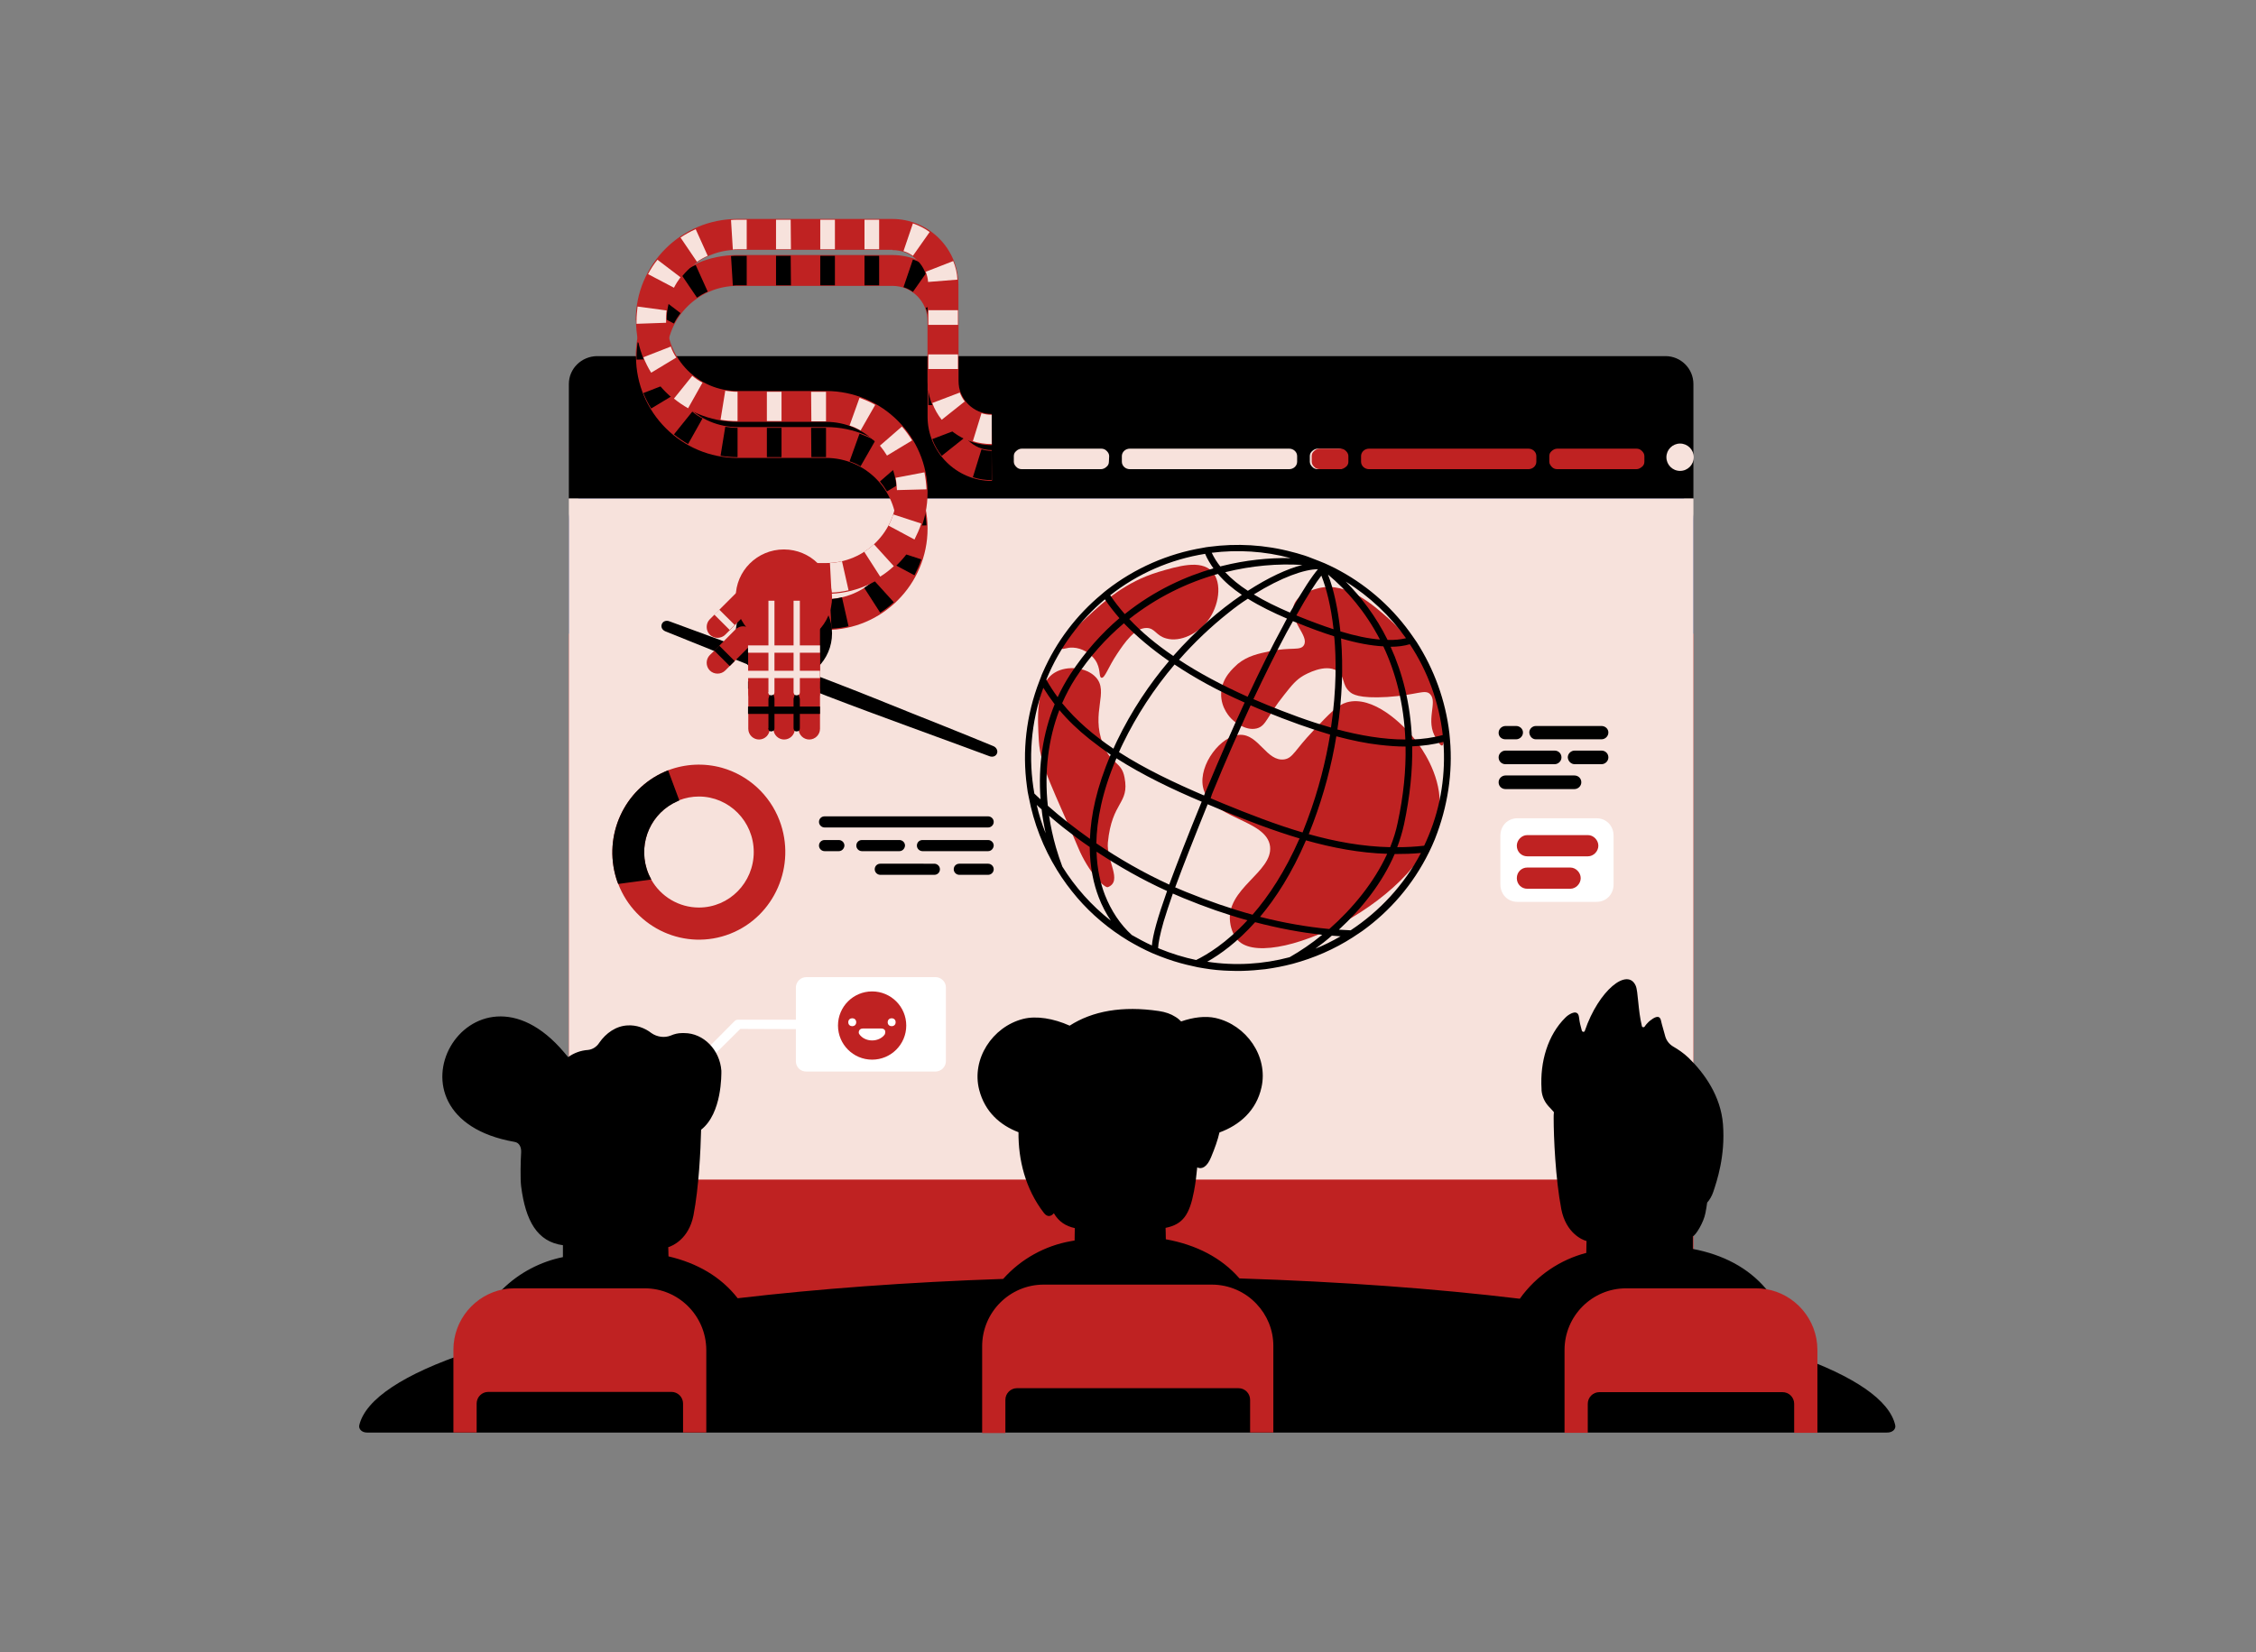 <?xml version="1.0" encoding="UTF-8"?> <!-- Generator: Adobe Illustrator 27.0.1, SVG Export Plug-In . SVG Version: 6.00 Build 0) --> <svg xmlns="http://www.w3.org/2000/svg" xmlns:xlink="http://www.w3.org/1999/xlink" version="1.1" id="Layer_1" x="0px" y="0px" viewBox="0 0 1024 750" style="enable-background:new 0 0 1024 750;" xml:space="preserve"><rect x="0" y="0" width="1024" height="750" fill="#808080" stroke="none"/> <style type="text/css"> .st0{fill:#142664;} .st1{fill:#FF2E93;} .st2{fill:#BF2222;} .st3{fill:#F7E2DC;} .st4{fill:#FFFFFF;} </style> <g transform="translate(142.0 166.0) rotate(0.0 328.5 258.5) translate(0.0 26.925) scale(1.623 1.624)"> <path class="st0" d="M71.6,26.4v32h314.5v-32c0-4.3-3.5-7.8-7.8-7.8H79.4C75.1,18.6,71.6,22.1,71.6,26.4z"></path> <circle class="st1" cx="77.5" cy="7.1" r="5.8"></circle> <circle class="st0" cx="96" cy="7.1" r="5.8"></circle> <g> <path class="st2" d="M378.3,248.8H79.4c-4.3,0-7.8-3.5-7.8-7.8V58.4h314.5V241C386.1,245.3,382.6,248.8,378.3,248.8z"></path> </g> </g> <g transform="translate(142.0 87.0) rotate(0.0 328.5 258.5) translate(0.0 26.925) scale(1.623 1.624)"> <path d="M71.6,37.2v32h314.5v-32c0-4.3-3.5-7.8-7.8-7.8H79.4C75.1,29.5,71.6,32.9,71.6,37.2z"></path> <g> <path class="st3" d="M378.3,259.6H79.4c-4.3,0-7.8-3.5-7.8-7.8V69.2h314.5v182.6C386.1,256.1,382.6,259.6,378.3,259.6z"></path> </g> </g> <g transform="translate(189.0 313.0) rotate(21.074 105.0 4.5) scale(2.333 2.045)"> <path d="M111-15.7c0,0-7.1-0.2-16.9-0.3c-5.1-0.1-11-0.2-16.9-0.2c-3.4,0-6.8,0-10.1,0.1c-12.9,0.2-23.6,0.4-23.6,0.4 c-0.7,0-1.2,0.5-1.2,1.2c0,0.7,0.5,1.2,1.2,1.2c0,0,10.7,0.2,23.6,0.4c3.3,0,6.7,0.1,10.1,0.1c5.8,0,11.7-0.1,16.9-0.2 c9.7-0.2,16.9-0.3,16.9-0.3c0.7,0,1.2-0.5,1.2-1.2C112.2-15.1,111.7-15.7,111-15.7L111-15.7z"></path> </g> <g transform="translate(408.0 233.0) rotate(0.0 124.5 124.5) scale(0.97 0.97)"> <g> <path class="st2" d="M253.1,135.6c0-14.2-8.9-26.1-10.6-28.4c-6.6-8.9-20.9-22.1-32.9-18.7c-4.2,1.2-8,5.1-15.5,13.1 c-9,9.4-9.6,12.9-13.7,13.6c-8.3,1.2-11.9-11.7-20.7-11.5c-8.9,0.2-19.5,13.9-17.4,24.4c2.9,15.1,29.9,14.9,31.4,27.9 c1.3,12-20.8,19.7-18.7,35.4c0.1,0.9,0.8,6.1,4.3,9.1C175.7,214.7,253,177.4,253.1,135.6L253.1,135.6z"></path> <path class="st2" d="M73.1,74.5c5.6-3.3,14.7-2.5,19.1,2.3c6.2,6.8-2.4,16.4,3.2,31c3.8,10,8.8,8.2,10.2,15.9 c2.4,12.5-5.9,10.9-7.8,30.4c-0.8,8.4,7.1,18.1,0,20.9c-1.5,0.6-9.1-7-13.9-18.5c-11.1-26.3-17.6-37.6-18.4-49.9 C64.9,96.1,63.8,79.9,73.1,74.5z"></path> <path class="st2" d="M150.8,84.4c-0.2,6.9,4.4,11.4,4.9,11.9c0.8,0.8,6.3,5.8,11.8,4.4c4.5-1.2,4.6-5.5,12.8-15.7 c3.7-4.7,5.6-7,9-9c1.1-0.6,10.1-5.8,15.8-2.2c3.8,2.5,2,6.4,5.9,9.8c1.1,1,4,3.2,17.5,2.4c14.1-0.9,17.7-3.8,20.1-1.3 c3.7,3.8-2.5,12.4,2.8,20.7c0.4,0.6,1.9,3.6,2.8,3.3c1.8-0.5,0.5-11.1-0.2-15.6c-4-24.8-22.1-41.4-24.4-43.4 c-7.5-6.7-19.7-17.6-32.9-14.7c-1.6,0.4-10,2.3-11.9,8.1c-2.4,7.3,7.4,14.3,4.7,18.7c-1.7,2.7-5.8,0.7-16,2.8 c-5.2,1.1-10.2,2.1-14.9,5.9C156.7,72.3,151,76.9,150.8,84.4L150.8,84.4z"></path> <path class="st2" d="M81.6,62.9c4,0.2,8,2.6,10.2,5.7c2.9,4.1,1.6,8.1,3,8.4c1.6,0.3,3.1-4.9,7.4-11.3c3.3-4.9,8.1-12.1,13.8-12 c3.9,0.1,4.3,3.6,9.1,4.9c6.7,1.9,14.9-2.4,19.4-8.2c5.2-6.7,7.1-17.8,2-23.2c-5.3-5.6-16-2.4-25.1,0.3 C106,32.2,96.4,40.9,87.9,48.8c-6.9,6.4-12.6,13.1-11.6,14.5C76.8,64,78.4,62.7,81.6,62.9z"></path> </g> <path d="M257.9,106.1c-0.1-1.1-0.2-2.2-0.3-3.2c-1.8-15.2-7.1-29.8-15.3-42.6c-0.6-0.9-1.2-1.8-1.8-2.6 c-8.6-12.5-20.1-23.1-34-30.7c-1.6-0.9-3.2-1.7-4.9-2.5c-0.8-0.4-1.6-0.7-2.4-1.1c-0.2-0.1-0.3-0.1-0.5-0.2 c-0.2-0.1-0.4-0.2-0.5-0.2c-0.6-0.2-1.1-0.5-1.7-0.7c-0.3-0.1-0.5-0.2-0.8-0.3c-1-0.4-2.1-0.8-3.1-1.2c-0.4-0.2-0.9-0.3-1.3-0.5 c-1-0.4-2.1-0.7-3.1-1c-1.3-0.4-2.6-0.8-3.9-1.1c-13-3.5-26.2-4.2-39-2.5c-1.1,0.1-2.1,0.3-3.1,0.5c-16.3,2.7-31.8,9.5-44.9,19.7 c-0.8,0.6-1.6,1.3-2.4,2c-11.6,9.6-21.2,22-27.6,36.7c-0.3,0.7-0.6,1.3-0.8,2c-0.2,0.6-0.5,1.2-0.7,1.8 c-6.3,16.2-8.1,33.1-5.9,49.3c0.2,1.8,0.5,3.6,0.9,5.3c2.3,12.1,6.8,23.6,13.2,34c2.8,4.6,6,8.9,9.5,13 c6.7,7.8,14.8,14.6,23.9,20.1l0,0c3.6,2.1,7.3,4.1,11.2,5.8c0.7,0.3,1.5,0.6,2.2,0.9c0.5,0.2,1,0.4,1.5,0.6 c4.1,1.6,8.2,2.9,12.3,3.9c1.8,0.4,3.6,0.8,5.3,1.2c3.9,0.7,7.8,1.3,11.7,1.5c-0.2,0,4.8,0.3,9.1,0.2c0,0,0,0,0,0 c3.6-0.1,7.3-0.4,10.8-0.8c4.3-0.6,8.5-1.4,12.7-2.5c10-2.7,19.5-6.8,28.2-12.4c1.5-1,3-2,4.5-3c12.9-9.3,23.7-21.7,31.1-36.7 c0.5-1.1,1.1-2.2,1.6-3.4c0.4-0.9,0.8-1.9,1.2-2.8C256.9,137.2,259.2,121.4,257.9,106.1L257.9,106.1z M254.5,103.8 c-4.6,1.3-9.4,1.9-14.4,2.1c-0.7-16.9-4.5-31.3-10-43.4c3.3,0,6.3-0.4,9-1.2C247.5,74,252.8,88.6,254.5,103.8z M163.3,40 c5.6,3.5,11.8,6.5,18.3,9.3c-0.6,1-1.1,2.1-1.7,3.2c-5.4,9.9-11,21.2-16.7,33.4c-12.2-5.5-22.9-11.2-32.1-17.3 c7.1-8.1,14.9-15.5,23.1-22C157.3,44.1,160.3,41.9,163.3,40z M184.4,50.5c0.6,0.3,1.2,0.5,1.8,0.7c6.3,2.6,12.1,4.7,17.5,6.4 c0,0.3,0,0.6,0.1,0.9c0.8,9.1,1.1,23.8-1.6,41.8c-10.6-3-20.8-6.9-29.9-10.6c-2.2-0.9-4.3-1.8-6.4-2.7 c5.3-11.2,10.5-21.8,15.5-31.1C182.5,54,183.5,52.2,184.4,50.5L184.4,50.5z M206.6,55.3c-1.1-10.4-3.1-19.7-5.8-26.6 c8.8,7.3,17.5,17.3,24.3,30.4C219.7,58.7,213.6,57.4,206.6,55.3L206.6,55.3z M197.7,29.2c2.3,5.8,4.5,14.2,5.7,25.1 c-4.9-1.6-10.3-3.6-16-5.9c-0.5-0.2-1-0.4-1.4-0.6C191.3,38.3,195.1,32.5,197.7,29.2L197.7,29.2z M206.9,58.6 c7.5,2.2,14.1,3.4,19.8,3.7c5.7,12.1,9.6,26.6,10.3,43.6c-10.4,0-21.2-1.9-31.8-4.7C207.4,86.7,208,72.3,206.9,58.6z M196.1,26.2 c-2.8,3.3-6.9,9.4-13.1,20.3c-6-2.6-11.7-5.3-16.9-8.5C179.1,29.9,189.9,26.2,196.1,26.2z M161.8,88.6 c-5.9,12.7-11.8,26.2-17.5,39.9c-0.5,1.2-1,2.4-1.5,3.6c-14-6-27.7-12.5-39.8-20.3c0.6-1.4,1.2-2.7,1.9-4.1 c6.3-13,14.5-25.6,24.1-36.9C138.4,77.1,149.3,83.1,161.8,88.6L161.8,88.6z M147.2,129.8c5.6-13.7,11.6-27.2,17.4-39.9 c2.1,0.9,4.3,1.9,6.6,2.8c11.3,4.6,21.4,8.2,30.6,10.9c-2,12.1-5.3,25.7-10.7,40.1c-0.7,1.9-1.5,3.8-2.2,5.7 c-12.5-3.7-24.9-8.5-37.3-13.6c-1.9-0.8-3.8-1.6-5.7-2.4C146.2,132.2,146.7,131,147.2,129.8L147.2,129.8z M193.9,144.8 c4.9-13.1,8.6-26.8,10.8-40.4c7.2,1.9,13.9,3.3,20.2,4c4.3,0.5,8.3,0.8,12.2,0.8c0.2,10.9-0.9,22.8-3.7,35.7 c-0.8,3.9-2,7.7-3.5,11.4c-13-0.3-25.6-2.6-38.1-6.1C192.5,148.4,193.2,146.6,193.9,144.8L193.9,144.8z M163.3,36.3 c-4-2.6-7.6-5.5-10.6-8.7c12.4-3.1,24.8-4.1,36.1-3.4C181.7,26,172.9,30.1,163.3,36.3L163.3,36.3z M160.5,38.2 C150,45.3,138.8,55,128.4,66.8c-8.1-5.5-15-11.3-20.6-17.3c12.9-10.2,27.2-17.1,41.5-21.1C152.4,32.1,156.2,35.3,160.5,38.2z M126.4,69.2c-9.1,10.7-17.5,23.2-24.3,37.3c-0.6,1.3-1.2,2.5-1.7,3.7C91.2,104,83,97,76.4,88.9c1.8-4.1,3.9-8.1,6.3-11.8 c6.6-10.1,14.3-18.6,22.6-25.6C111.2,57.6,118.2,63.5,126.4,69.2z M89.2,105.7c3.2,2.5,6.5,5,9.9,7.3c-6.6,15.4-9.3,28.5-9.7,39.4 c-6.9-4.9-13.6-10.1-19.7-15.5c-1.7-15.8,0.2-31.2,5.4-44.8C79.1,96.9,83.8,101.4,89.2,105.7z M101.8,114.7 c12.4,7.9,26.1,14.5,39.9,20.3c-6.6,16.1-11.5,28.8-15.2,38.8c-11.8-5.4-23.3-12-34.1-19.3C92.6,143.7,95.1,130.4,101.8,114.7z M144.5,136.2c1.9,0.8,3.8,1.6,5.7,2.4c12.4,5.1,24.8,9.9,37.3,13.6c-6.8,15.5-14.5,27.1-22,35.7c-10.2-2.8-20.6-6.4-31.2-10.7 c-1.7-0.7-3.3-1.4-5-2.1C133,165,138,152.3,144.5,136.2z M190.5,153.1c12.5,3.5,25.1,5.9,38,6.3c-6.2,13.5-16.2,25.6-27.1,35.2 c-10.5-1-21.4-2.9-32.4-5.7C176.4,180.1,183.9,168.5,190.5,153.1z M237.3,58.5c-2.6,0.6-5.4,0.9-8.6,0.8 c-5.5-11.1-12.4-20.1-19.6-27.3C220.4,39,229.9,48.1,237.3,58.5z M183.3,21c-10.4-0.2-21.3,1-31.7,3.6c-0.4,0.1-0.8,0.2-1.2,0.3 c-1.6-2-2.9-4.1-4-6.4C158.6,17,171,17.7,183.3,21z M143.3,19c1,2.4,2.4,4.7,3.9,6.8c-12.5,3.6-27.3,10-41.5,21.4 c-2.5-2.9-4.8-5.8-6.8-8.8C111.8,28.2,127.1,21.6,143.3,19z M69.1,77.6c6.2-15,15.7-27.6,27.3-37.3c2,3,4.3,5.9,6.8,8.8 C95.1,56,87.2,64.7,80.2,75.4c-2.2,3.4-4.2,7-5.9,10.7c-1.9-2.6-3.7-5.3-5.3-8.2L69.1,77.6z M67.6,81.7c1.6,2.6,3.4,5.2,5.3,7.7 c-5.5,13.5-7.8,28.7-6.6,44.5c-1-0.9-2-1.8-2.9-2.7C60.5,115,61.7,98,67.6,81.7z M64.5,136.5c0.7,0.7,1.5,1.4,2.3,2.1 c0.4,3.7,1.1,7.5,1.9,11.2C66.9,145.4,65.5,141,64.5,136.5z M76.5,165.4c-1.1-2.9-2.1-5.9-3-9c-1.4-4.9-2.5-9.9-3.2-14.8 c2.1,1.8,4.3,3.6,6.5,5.4c4.1,3.2,8.2,6.3,12.5,9.2l0,0c0.1,9.7,1.9,17.5,4.2,23.5c1.5,4,3.5,7.7,5.7,11 C90.1,183.6,82.5,175,76.5,165.4L76.5,165.4z M109,197.4c-5.4-4.9-9.7-11.4-12.6-18.8c-2-5.2-3.7-12-3.9-20.2 c10.6,7,21.7,13.3,33,18.4c-4.5,12.7-6.7,20.6-7.1,25.5C115.1,200.8,112,199.1,109,197.4C109,197.4,109,197.4,109,197.4L109,197.4z M121.7,203.7l-0.4-0.2c0.1-2.3,0.8-6.1,2.6-12.4c1.1-3.6,2.5-8,4.3-13.1c1.6,0.7,3.2,1.4,4.9,2.1c10.2,4.2,20.2,7.7,30,10.4 c-9.9,10.7-18.9,16.1-24,18.6C133.4,207.9,127.5,206.1,121.7,203.7z M144.3,209.9c6-3.4,14-9.1,22.4-18.5 c10.7,2.8,21.2,4.8,31.4,5.9c-5,4.1-10.2,7.6-15.1,10.4c-0.1,0-0.1,0.1-0.2,0.1c0,0,0,0,0,0C170.4,211.1,157.3,211.9,144.3,209.9 L144.3,209.9z M194.9,203.8c2.6-1.9,5.2-3.9,7.7-6.1c1.4,0.1,2.7,0.2,4.1,0.3C202.9,200.2,198.9,202.2,194.9,203.8z M211.4,195.2 c-1.8-0.1-3.7-0.2-5.5-0.3c10.7-9.8,20.3-21.9,26.1-35.4c4.1,0,8.2-0.1,12.3-0.5C236.4,174,224.9,186.3,211.4,195.2z M233.2,156.3 c1.3-3.5,2.4-7.1,3.2-10.8c2.8-13.2,4-25.3,3.8-36.4c5.2-0.2,10.1-0.9,14.6-2.1c1.1,14.6-1,29.7-7,44.1c-0.6,1.5-1.3,3-2,4.5 C241.6,156.1,237.4,156.3,233.2,156.3L233.2,156.3z"></path> </g> <g transform="translate(390.0 392.0) rotate(0.0 -51.0 17.0) scale(-1.1 1.097)"> <g> <path d="M-53.2-14.9h67.5c1.2,0,2.3-1,2.3-2.3s-1-2.3-2.3-2.3h-67.5c-1.2,0-2.3,1-2.3,2.3S-54.4-14.9-53.2-14.9z"></path> <path d="M-53.2-5.1h27.1c1.2,0,2.3-1,2.3-2.3s-1-2.3-2.3-2.3h-27.1c-1.2,0-2.3,1-2.3,2.3C-55.4-6.1-54.4-5.1-53.2-5.1z"></path> <path d="M-16.6-5.1h15.5c1.2,0,2.3-1,2.3-2.3s-1-2.3-2.3-2.3h-15.5c-1.2,0-2.3,1-2.3,2.3C-18.8-6.1-17.8-5.1-16.6-5.1z"></path> <path d="M8.4-5.1h5.9c1.2,0,2.3-1,2.3-2.3s-1-2.3-2.3-2.3H8.4c-1.2,0-2.3,1-2.3,2.3C6.2-6.1,7.2-5.1,8.4-5.1z"></path> <path d="M-53.2,4.7h11.9c1.2,0,2.3-1,2.3-2.3s-1-2.3-2.3-2.3h-11.9c-1.2,0-2.3,1-2.3,2.3S-54.4,4.7-53.2,4.7z"></path> <path d="M-31,4.7h22.3c1.2,0,2.3-1,2.3-2.3s-1-2.3-2.3-2.3H-31c-1.2,0-2.3,1-2.3,2.3S-32.3,4.7-31,4.7z"></path> </g> </g> <g transform="translate(165.0 360.0) rotate(0.0 52.5 52.5) scale(0.795 0.805)"> <path class="st2" d="M204.7-14.2c-10.2-2.8-20.9-2.3-30.8,1.4c-0.6,0.2-1.3,0.5-1.9,0.8c-23.2,10-35.2,36-27.7,60.1 c0.3,1,0.7,2.1,1.1,3.1c9.9,25.4,38.5,38,63.9,28.2s38-38.5,28.2-63.9C231.9,1,219.7-10,204.7-14.2z M191.5,64.6 c-11.3,0-21.8-6.1-27.3-15.9c-1.1-1.9-1.9-3.9-2.6-6c-4.7-15.3,2.8-31.8,17.5-38.1c0.4-0.2,0.7-0.3,1.1-0.5 c3.6-1.4,7.4-2.1,11.3-2.1c17.2,0,31.3,14,31.3,31.3S208.8,64.6,191.5,64.6z"></path> <path d="M180.3,4.2c-0.4,0.2-0.7,0.3-1.1,0.5c-14.8,6.4-22.3,22.8-17.5,38.1c0.6,2.1,1.6,4.1,2.6,6l-18.9,2.5 c-0.4-1-0.8-2.1-1.1-3.1C136.8,23.9,148.8-2,172-12c0.6-0.2,1.2-0.5,1.9-0.8L180.3,4.2z"></path> </g> <g transform="translate(685.0 339.0) rotate(0.0 32.0 18.5) scale(1.365 1.345)"> <g> <path d="M-1.2-2.5h3.5c1.2,0,2.3-1,2.3-2.3S3.5-7,2.3-7h-3.5c-1.2,0-2.3,1-2.3,2.3S-2.5-2.5-1.2-2.5z"></path> <path d="M8.9-2.5h21.8c1.2,0,2.3-1,2.3-2.3S31.9-7,30.7-7H8.9C7.7-7,6.7-6,6.7-4.8C6.8-3.5,7.7-2.5,8.9-2.5z"></path> <path d="M-1.2,5.9h16.3c1.2,0,2.3-1,2.3-2.3s-1-2.3-2.3-2.3H-1.2c-1.2,0-2.3,1-2.3,2.3S-2.5,5.9-1.2,5.9z"></path> <path d="M21.8,5.9h8.9c1.2,0,2.3-1,2.3-2.3s-1-2.3-2.3-2.3h-8.9c-1.2,0-2.3,1-2.3,2.3C19.6,4.9,20.6,5.9,21.8,5.9z"></path> <path d="M-1.2,14.3h22.9c1.2,0,2.3-1,2.3-2.3s-1-2.3-2.3-2.3H-1.2c-1.2,0-2.3,1-2.3,2.3S-2.5,14.3-1.2,14.3z"></path> </g> </g> <g transform="translate(221.0 541.0) rotate(-180.0 70.5 -27.5) scale(0.938 -0.926)"> <path class="st4" d="M0.8-20.3v15.8c0,1.3-0.5,2.6-1.5,3.6S-3,0.5-4.3,0.5c-13.4,0-49.1,0-62.4,0c-1.3,0-2.6-0.5-3.6-1.5 s-1.5-2.3-1.5-3.6c0-8.9,0-27.1,0-36.1c0-1.3,0.5-2.6,1.5-3.6s2.3-1.5,3.6-1.5h62.4c1.3,0,2.6,0.5,3.6,1.5s1.5,2.3,1.5,3.6v15.8h28 c0.6,0,1.2,0.2,1.6,0.6L45.1-9.3l-3.2,3.2L27.7-20.4L0.8-20.3z"></path> </g> <g transform="translate(20.0 487.0) rotate(0.0 448.5 132.5) scale(1.122 1.125)"> <path d="M748.9,142.3c-2.3-10.3-16.8-19.9-40.6-28.3c-0.8-3.9-1.7-6.8-2.7-10c-2.1-6.6-5.1-12.2-9-16.8 c-7.2-8.5-17.4-13.8-29.6-16.1c0-2.3,0-5.1,0-5.1c1.2-0.4,4.4-5.6,5.1-9.4c0.3-1.4,0.5-2.8,0.7-4.2c1-1.1,1.9-2.6,2.5-4.4 c1.4-4.2,4.9-14.4,3.9-27.2C678.3,9.4,671.7,0.2,665.3-6c-2-1.9-4.2-3.4-6.3-4.6c-1.5-0.9-2.6-2.3-3.1-3.9 c-1.5-5.2-1.7-6.2-1.7-6.2c-0.1-0.4-0.2-1.3-0.9-1.7c-1.3-0.7-3.7,1.5-4.1,1.8c-0.6,0.6-1.2,1.2-1.7,2c-0.3,0.4-1,0.3-1.1-0.2 c-1.6-6.5-1.5-14-2.5-16.3c-3.3-7.5-15,1.8-20.6,18.2c-0.2,0.6-1,0.5-1.2-0.1c-0.6-2.1-0.9-3.4-1.1-5.1c-0.1-0.5-0.1-1.5-0.9-2 c-1.5-0.9-4.3,1.4-4.7,1.9c-7,6.9-10.3,17.7-9.6,28.8c0,0.1,0,0.2,0,0.2c0,0.1,0,0.1,0,0.2c0,0,0,0.1,0,0.1 c0.2,2.3,1.1,4.5,2.8,6.4c0.7,0.7,1.4,1.5,2.2,2.4c-0.1,0.8-0.1,1.6-0.1,2.4c0,7.5,0.7,24.3,3.1,36.8c1.9,9.6,8.5,12.4,10.2,12.8 c0,0-0.1,3-0.1,4.8c-10.4,2.7-20.1,9-26.9,18.5c-34.1-4.1-72.5-6.9-113.4-8.2c-7.3-8.4-17.6-13.6-29.8-15.8c0-1.8-0.1-4.6-0.1-4.6 c7-1.4,9.7-5.3,11.5-14.8c0.6-3.1,1-6.3,1.3-9.6c1.9,0.9,4-0.2,5.6-4.1c1.5-3.6,2.7-6.9,3.4-10c8-2.9,14.9-8.7,17-18.2 c2.8-12.5-6.1-25.2-18.6-28c-4.1-0.9-9-0.3-13.9,1.4c-0.7-0.7-1.5-1.4-2.4-1.9c-1.7-1.1-3.9-1.9-6.6-2.3c-14.8-2.2-26.9,0-36.1,5.9 c-6.5-2.9-13.5-4.1-18.9-2.7c-12.4,3.2-20.9,16.2-17.7,28.6c2.3,8.9,8.5,14.3,15.9,17.1v0c-0.1,11,2.7,22.8,10.3,32.6 c1.4,1.8,2.9,1.4,4,0.1c2,3.4,4.8,5.2,8.5,6c0,0-0.1,3-0.1,4.8c0,0.1,0,0.2,0,0.2c-0.5,0.1-1.1,0.2-1.7,0.3 c-10.1,1.8-19.9,7-27.2,15.2c-38.6,1.3-74.9,4-107.4,7.8c-6.8-8.7-16.4-14.2-28-16.9c0-1.7-0.1-3.7-0.1-3.7 c1.7-0.5,8.3-3.3,10.2-12.8c2.2-11.4,2.9-26.3,3.1-34.6c8.5-6.6,8.2-22.4,8.2-23.8c-0.6-8.4-7.2-15.2-15-15.2c-0.3,0-0.7,0-1,0 c-1.6,0-3.1,0.4-4.5,1c-2.5,1-5.5,0.6-7.8-1c-2.7-2.1-6.1-3.3-9.6-3.1c-4.7,0.2-8.8,3.1-11.5,7c-1,1.6-2.7,2.7-4.5,2.9 c-3,0.2-5.7,1.2-8.1,2.9c-0.5-0.6-1-1.2-1.6-1.9c-37.5-44.3-78.4,25.9-20.1,36.1c0,0,0,0,0,0c2,0.3,2.8,2.2,2.7,4.2 c-0.2,2.7-0.4,10.8,0,13.8c1.8,13.9,6.5,22.3,16.9,23.7v4.8c-8.9,1.8-17.6,6.2-24.5,13c-4.9,4.8-8.9,10.9-11.4,18 c-0.8,2.3-1.6,4.8-2.3,7.4c-25.9,8.7-41.7,18.8-44.2,29.5c-0.3,1.5,1.1,2.9,3.1,2.9h614.8C747.7,145.3,749.2,143.9,748.9,142.3 L748.9,142.3z"></path> <g> <path class="st2" d="M696.5,87.3c-1.3-0.2-2.6-0.3-4-0.3H640c-13.7,0-24.9,11.1-24.9,24.9v33.4h9.4v-11.7c0-2.6,2.1-4.7,4.7-4.7 h74.1c2.6,0,4.7,2.1,4.7,4.7v11.7h9.4v-33.4C717.4,99.5,708.3,89.2,696.5,87.3z"></path> <path class="st2" d="M490.5,93.3c-4.5-4.8-11-7.8-18.1-7.8h-68c-13.7,0-24.9,11.1-24.9,24.9v35h9.4V132c0-2.6,2.1-4.7,4.7-4.7 h89.6c2.6,0,4.7,2.1,4.7,4.7v13.2h9.4v-35C497.3,103.7,494.7,97.7,490.5,93.3L490.5,93.3z"></path> <path class="st2" d="M243,87h-52.5c-1.6,0-3.2,0.1-4.7,0.4c-11.5,2.2-20.2,12.3-20.2,24.4v33.4h9.4v-11.7c0-2.6,2.1-4.7,4.7-4.7 h74.1c2.6,0,4.7,2.1,4.7,4.7v11.7h9.4v-33.4C267.8,98.1,256.7,87,243,87z"></path> </g> </g> <g transform="translate(686.0 393.0) rotate(0.0 33.0 24.5) scale(2.762 2.832)"> <path class="st4" d="M16.8-4.8c0-1.6-1.2-2.8-2.8-2.8c-3.5,0-9.4,0-13,0c-1.6,0-2.8,1.2-2.8,2.8v7.8c0,1.6,1.2,2.8,2.8,2.8h13 c1.6,0,2.8-1.2,2.8-2.8C16.8,0.8,16.8-2.5,16.8-4.8z"></path> <g> <path class="st2" d="M2.6-1.5h10c0.9,0,1.7-0.8,1.7-1.7s-0.8-1.7-1.7-1.7h-10c-0.9,0-1.7,0.8-1.7,1.7C0.9-2.2,1.7-1.5,2.6-1.5z"></path> <path class="st2" d="M2.6,3.7h7.1c0.9,0,1.7-0.8,1.7-1.7s-0.8-1.7-1.7-1.7H2.6C1.7,0.3,0.9,1,0.9,2S1.7,3.7,2.6,3.7z"></path> </g> </g> <g transform="translate(299.0 494.0) rotate(0.0 20.0 20.0) scale(1.504 1.504)"> <circle class="st2" cx="64.4" cy="-18.9" r="10.3"></circle> <g> <path class="st4" d="M68.2-16.2c0.2-0.4,0.2-0.9,0.1-1.2c-0.2-0.4-0.6-0.6-1.1-0.6h-5.6c-0.5,0-0.9,0.2-1.1,0.6 c-0.2,0.4-0.2,0.9,0.1,1.2c0.7,1,2.1,1.8,3.8,1.8C66.1-14.4,67.5-15.2,68.2-16.2z"></path> <circle class="st4" cx="58.4" cy="-19.9" r="1.2"></circle> <circle class="st4" cx="70.3" cy="-19.9" r="1.2"></circle> </g> </g> <g transform="translate(389.0 64.0) rotate(180.0 -104.0 141.5) translate(-1.0 37.504) scale(-1.188 1.187)"> <path class="st2" d="M225.7,88.6c-7,0-12.7,5.7-12.7,12.7v36.6c0,13.9-11.3,25.3-25.3,25.3h-59.2c-21.4,0-38.8-17.4-38.8-38.8h11.8 c0,14.8,12,27,27,27h59.3v5.9v-5.9c7.4,0,13.4-6,13.4-13.4v-36.6c0-13.5,11-24.6,24.6-24.6L225.7,88.6z"></path> <path d="M182.7,151.6h-5.6v11.3h5.6V151.6z M149,151.6h-5.7v11.3h5.6L149,151.6z M132.1,151.6h-3.6c-0.5,0-1.2,0-1.7-0.1l-0.7,11.3 c0.8,0.1,1.6,0.1,2.4,0.1h3.6V151.6z M165.8,151.6h-5.6v11.3h5.6V151.6z M195.6,149.1c-1.1,0.8-2.3,1.4-3.6,1.8l3.6,10.6 c2.3-0.8,4.5-1.9,6.4-3.3L195.6,149.1z M201.4,139.1c-0.1,1.3-0.4,2.6-0.9,3.9l10.5,4.1c0.9-2.2,1.5-4.6,1.6-7.1L201.4,139.1z M201.5,122.7v5.6h11.3v-5.6H201.5z M201.5,105.8v5.6h11.3v-5.6H201.5z M206.6,86.4c-1.5,1.9-2.7,4-3.6,6.4l10.5,4 c0.5-1.2,1.1-2.4,1.9-3.4L206.6,86.4z M225.7,77.1c-2.5,0-5,0.4-7.2,1.1l3.3,10.7c1.2-0.4,2.5-0.6,3.9-0.6V77.1z"></path> <path class="st2" d="M101.6,124.4c0-14.8,12-27,27-27h33.8c21.4,0,38.8-17.4,38.8-38.8s-17.4-38.8-38.8-38.8h-15.2v11.8h15.2 c14.8,0,27,12,27,27c0,14.8-12,27-27,27h-33.8c-21.4,0-38.8,17.4-38.8,38.8H101.6z"></path> <g> <path d="M106.8,141c-0.9-1.2-1.8-2.6-2.5-4l-9.9,5.2c1,1.9,2.2,3.8,3.6,5.5L106.8,141z"></path> <path d="M101.5,128.2c-0.2-1.2-0.2-2.5-0.2-3.8c0-0.3,0-0.6,0-0.9L90,123.2v1.2c0,1.8,0.2,3.6,0.4,5.4L101.5,128.2z"></path> <path d="M103.1,114.5c0.5-1.5,1.2-2.9,2.1-4.2l-9.6-5.8c-1.2,1.9-2.1,3.8-3,5.9L103.1,114.5z"></path> <path d="M111.3,103.3c1.2-1,2.5-1.9,3.9-2.6l-5.5-9.8c-1.9,1.1-3.7,2.3-5.4,3.7L111.3,103.3z"></path> <path d="M117.2,149.2c-1.4-0.6-2.8-1.4-4.1-2.3l-6.3,9.3c1.8,1.2,3.8,2.3,5.8,3.2L117.2,149.2z"></path> <path d="M123.9,97.5c1.5-0.2,3-0.4,4.6-0.4h0.1V85.9h-0.1c-2.2,0-4.4,0.2-6.4,0.5L123.9,97.5z"></path> <path d="M139.8,85.9h5.6v11.2h-5.6V85.9z"></path> <path d="M156.7,97.1h5.7V85.9h-5.6L156.7,97.1z"></path> <path d="M175.2,94.9c2.1-0.8,4.1-1.6,6-2.7l-5.6-9.8c-1.3,0.8-2.7,1.4-4.2,1.9L175.2,94.9z"></path> <path d="M191.4,83.9c1.4-1.6,2.7-3.4,3.9-5.3l-9.6-5.8c-0.8,1.3-1.7,2.6-2.7,3.8L191.4,83.9z"></path> <path d="M200,66.3c0.4-2.1,0.7-4.3,0.8-6.5l-11.3-0.3c-0.1,1.6-0.2,3.1-0.5,4.7L200,66.3z"></path> <path d="M198.8,46.8c-0.7-2.1-1.6-4.1-2.6-6.1l-9.9,5.3c0.7,1.4,1.3,2.8,1.8,4.3L198.8,46.8z"></path> <path d="M188.3,30.4c-1.6-1.5-3.3-2.8-5.2-4l-6.1,9.5c1.3,0.9,2.6,1.8,3.7,2.9L188.3,30.4z"></path> <path d="M171,21.2c-2.1-0.5-4.3-0.8-6.5-0.9l-0.6,11.3c1.6,0.1,3.1,0.3,4.6,0.7L171,21.2z"></path> <path d="M147.3,20.2h5.6v11.3h-5.6V20.2z"></path> <ellipse cx="146.3" cy="18.5" rx="18.4" ry="18.3"></ellipse> </g> <path class="st2" d="M127.8,20c1.6,1.6,4.3,1.6,5.9,0s1.6-4.3,0-5.9c-3.8-3.8-9.8-9.8-9.8-9.8c-1.6-1.6-4.3-1.6-5.9,0 c-1.6,1.6-1.6,4.3,0,5.9C118,10.1,124,16.2,127.8,20z"></path> <path d="M127.5,7.9L125.6,6l-5.9,5.9l1.9,1.9L127.5,7.9z"></path> <path class="st2" d="M160.1,10c0,2.3-1.9,4.1-4.1,4.1c-2.3,0-4.1-1.9-4.1-4.1c0-8.7,0-28,0-28c0-2.3,1.9-4.1,4.1-4.1 c2.3,0,4.1,1.9,4.1,4.1V10z"></path> <path d="M151.8,0.1v-2.8h8.3v2.8H151.8z"></path> <path d="M151.8-9.5v-2.8h8.3v2.8H151.8z"></path> <path class="st2" d="M150.5,10c0,2.3-1.9,4.1-4.1,4.1c-2.3,0-4.1-1.9-4.1-4.1c0-8.7,0-28,0-28c0-2.3,1.9-4.1,4.1-4.1 c2.3,0,4.1,1.9,4.1,4.1V10z"></path> <path d="M142.2,0.1v-2.8h8.3v2.8H142.2z"></path> <path d="M142.2-9.5v-2.8h8.3v2.8H142.2z"></path> <path class="st2" d="M140.9,10c0,2.3-1.9,4.1-4.1,4.1c-2.3,0-4.1-1.9-4.1-4.1c0-8.7,0-28,0-28c0-2.3,1.9-4.1,4.1-4.1 c2.3,0,4.1,1.9,4.1,4.1V10z"></path> <path d="M132.6,0.1v-2.8h8.3v2.8H132.6z"></path> <path d="M132.6-9.5v-2.8h8.3v2.8H132.6z"></path> <path d="M150-17.8c0-0.3,0.2-0.6,0.3-0.9c0.2-0.2,0.5-0.3,0.9-0.3s0.6,0.2,0.9,0.3c0.2,0.2,0.3,0.5,0.3,0.9v35H150V-17.8z"></path> <path d="M140.3-17.8c0-0.3,0.2-0.6,0.3-0.9c0.2-0.2,0.5-0.3,0.9-0.3c0.3,0,0.6,0.2,0.9,0.3c0.2,0.2,0.3,0.5,0.3,0.9v35h-2.3V-17.8z "></path> </g> <g transform="translate(389.0 43.0) rotate(180.0 -104.0 141.5) translate(-1.0 0.0) scale(-1.188 1.187)"> <path class="st2" d="M225.7,116.3c-7,0-12.7,5.7-12.7,12.7v36.6c0,13.9-11.3,25.3-25.3,25.3h-59.2c-21.4,0-38.8-17.4-38.8-38.8 h11.8c0,14.8,12,27,27,27h59.3v5.9V179c7.4,0,13.4-6,13.4-13.4V129c0-13.5,11-24.6,24.6-24.6L225.7,116.3z"></path> <path class="st3" d="M182.7,179.3h-5.6v11.3h5.6V179.3z M149,179.3h-5.7v11.3h5.6L149,179.3z M132.1,179.3h-3.6 c-0.5,0-1.2,0-1.7-0.1l-0.7,11.3c0.8,0.1,1.6,0.1,2.4,0.1h3.6V179.3z M165.8,179.3h-5.6v11.3h5.6V179.3z M195.6,176.8 c-1.1,0.8-2.3,1.4-3.6,1.8l3.6,10.6c2.3-0.8,4.5-1.9,6.4-3.3L195.6,176.8z M201.4,166.8c-0.1,1.3-0.4,2.6-0.9,3.9l10.5,4.1 c0.9-2.2,1.5-4.6,1.6-7.1L201.4,166.8z M201.5,150.4v5.6h11.3v-5.6H201.5z M201.5,133.5v5.6h11.3v-5.6H201.5z M206.6,114.1 c-1.5,1.9-2.7,4-3.6,6.4l10.5,4c0.5-1.2,1.1-2.4,1.9-3.4L206.6,114.1z M225.7,104.8c-2.5,0-5,0.4-7.2,1.1l3.3,10.7 c1.2-0.4,2.5-0.6,3.9-0.6V104.8z"></path> <path class="st2" d="M101.6,152.1c0-14.8,12-27,27-27h33.8c21.4,0,38.8-17.4,38.8-38.8s-17.4-38.8-38.8-38.8h-15.2v11.8h15.2 c14.8,0,27,12,27,27c0,14.8-12,27-27,27h-33.8c-21.4,0-38.8,17.4-38.8,38.8H101.6z"></path> <g> <path class="st3" d="M106.8,168.6c-0.9-1.2-1.8-2.6-2.5-4l-9.9,5.2c1,1.9,2.2,3.8,3.6,5.5L106.8,168.6z"></path> <path class="st3" d="M101.5,155.9c-0.2-1.2-0.2-2.5-0.2-3.8c0-0.3,0-0.6,0-0.9L90,150.8v1.2c0,1.8,0.2,3.6,0.4,5.4L101.5,155.9z"></path> <path class="st3" d="M103.1,142.1c0.5-1.5,1.2-2.9,2.1-4.2l-9.6-5.8c-1.2,1.9-2.1,3.8-3,5.9L103.1,142.1z"></path> <path class="st3" d="M111.3,130.9c1.2-1,2.5-1.9,3.9-2.6l-5.5-9.8c-1.9,1.1-3.7,2.3-5.4,3.7L111.3,130.9z"></path> <path class="st3" d="M117.2,176.8c-1.4-0.6-2.8-1.4-4.1-2.3l-6.3,9.3c1.8,1.2,3.8,2.3,5.8,3.2L117.2,176.8z"></path> <path class="st3" d="M123.9,125.2c1.5-0.2,3-0.4,4.6-0.4h0.1v-11.2h-0.1c-2.2,0-4.4,0.2-6.4,0.5L123.9,125.2z"></path> <path class="st3" d="M139.8,113.6h5.6v11.2h-5.6V113.6z"></path> <path class="st3" d="M156.7,124.8h5.7v-11.3h-5.6L156.7,124.8z"></path> <path class="st3" d="M175.2,122.5c2.1-0.8,4.1-1.6,6-2.7l-5.6-9.8c-1.3,0.8-2.7,1.4-4.2,1.9L175.2,122.5z"></path> <path class="st3" d="M191.4,111.5c1.4-1.6,2.7-3.4,3.9-5.3l-9.6-5.8c-0.8,1.3-1.7,2.6-2.7,3.8L191.4,111.5z"></path> <path class="st3" d="M200,94c0.4-2.1,0.7-4.3,0.8-6.5l-11.3-0.3c-0.1,1.6-0.2,3.1-0.5,4.7L200,94z"></path> <path class="st3" d="M198.8,74.4c-0.7-2.1-1.6-4.1-2.6-6.1l-9.9,5.3c0.7,1.4,1.3,2.8,1.8,4.3L198.8,74.4z"></path> <path class="st3" d="M188.3,58.1c-1.6-1.5-3.3-2.8-5.2-4l-6.1,9.5c1.3,0.9,2.6,1.8,3.7,2.9L188.3,58.1z"></path> <path class="st3" d="M171,48.9c-2.1-0.5-4.3-0.8-6.5-0.9l-0.6,11.3c1.6,0.1,3.1,0.3,4.6,0.7L171,48.9z"></path> <path class="st3" d="M147.3,47.9h5.6v11.3h-5.6V47.9z"></path> <ellipse class="st2" cx="146.3" cy="46.2" rx="18.4" ry="18.3"></ellipse> </g> <path class="st2" d="M127.8,47.6c1.6,1.6,4.3,1.6,5.9,0c1.6-1.6,1.6-4.3,0-5.9c-3.8-3.8-9.8-9.8-9.8-9.8c-1.6-1.6-4.3-1.6-5.9,0 c-1.6,1.6-1.6,4.3,0,5.9C118,37.8,124,43.8,127.8,47.6z"></path> <path class="st3" d="M127.5,35.6l-1.9-1.9l-5.9,5.9l1.9,1.9L127.5,35.6z"></path> <path class="st2" d="M160.1,37.6c0,2.3-1.9,4.1-4.1,4.1c-2.3,0-4.1-1.9-4.1-4.1c0-8.7,0-28,0-28c0-2.3,1.9-4.1,4.1-4.1 c2.3,0,4.1,1.9,4.1,4.1V37.6z"></path> <path class="st3" d="M151.8,27.7V25h8.3v2.8H151.8z"></path> <path class="st3" d="M151.8,18.1v-2.8h8.3v2.8H151.8z"></path> <path class="st2" d="M150.5,37.6c0,2.3-1.9,4.1-4.1,4.1c-2.3,0-4.1-1.9-4.1-4.1c0-8.7,0-28,0-28c0-2.3,1.9-4.1,4.1-4.1 c2.3,0,4.1,1.9,4.1,4.1V37.6z"></path> <path class="st3" d="M142.2,27.7V25h8.3v2.8H142.2z"></path> <path class="st3" d="M142.2,18.1v-2.8h8.3v2.8H142.2z"></path> <path class="st2" d="M140.9,37.6c0,2.3-1.9,4.1-4.1,4.1c-2.3,0-4.1-1.9-4.1-4.1c0-8.7,0-28,0-28c0-2.3,1.9-4.1,4.1-4.1 c2.3,0,4.1,1.9,4.1,4.1V37.6z"></path> <path class="st3" d="M132.6,27.7V25h8.3v2.8H132.6z"></path> <path class="st3" d="M132.6,18.1v-2.8h8.3v2.8H132.6z"></path> <path class="st3" d="M150,9.9c0-0.3,0.2-0.6,0.3-0.9c0.2-0.2,0.5-0.3,0.9-0.3s0.6,0.2,0.9,0.3c0.2,0.2,0.3,0.5,0.3,0.9v35H150V9.9z "></path> <path class="st3" d="M140.3,9.9c0-0.3,0.2-0.6,0.3-0.9c0.2-0.2,0.5-0.3,0.9-0.3c0.3,0,0.6,0.2,0.9,0.3c0.2,0.2,0.3,0.5,0.3,0.9v35 h-2.3V9.9z"></path> </g> <g transform="translate(402.0 177.0) rotate(-180.0 97.0 6.0) translate(25.865 0.0) scale(1.251 1.165)"> <g> <path class="st3" d="M-22.4-20.6c0.8,0,1.5,0.3,2,0.9c0.5,0.5,0.9,1.2,0.9,2v2.2c0,0.8-0.3,1.5-0.9,2c-0.5,0.5-1.2,0.9-2,0.9 c-2.3,0-5.3,0-7.5,0c-0.8,0-1.5-0.3-2-0.9c-0.5-0.5-0.9-1.2-0.9-2c0-0.7,0-1.5,0-2.2c0-0.8,0.3-1.5,0.9-2c0.5-0.5,1.2-0.9,2-0.9 L-22.4-20.6z"></path> <path class="st3" d="M48.7-15.5c0,1.6-1.3,2.9-2.9,2.9c-10.6,0-47.2,0-57.8,0c-1.6,0-2.9-1.3-2.9-2.9c0-0.7,0-1.5,0-2.2 c0-1.6,1.3-2.9,2.9-2.9h57.8c1.6,0,2.9,1.3,2.9,2.9V-15.5z"></path> <path class="st3" d="M53.4-17.7c0-0.8,0.3-1.5,0.9-2c0.5-0.5,1.2-0.9,2-0.9h28.7c0.8,0,1.5,0.3,2,0.9c0.5,0.5,0.9,1.2,0.9,2v2.2 c0,0.8-0.3,1.5-0.9,2c-0.5,0.5-1.2,0.9-2,0.9H56.2c-0.8,0-1.5-0.3-2-0.9c-0.5-0.5-0.9-1.2-0.9-2L53.4-17.7z"></path> </g> </g> <g transform="translate(576.0 177.0) rotate(0.0 97.0 6.0) scale(1.251 1.165)"> <g> <path class="st2" d="M25.9,22.9c0.8,0,1.5,0.3,2,0.9c0.5,0.5,0.9,1.2,0.9,2v2.2c0,0.8-0.3,1.5-0.9,2s-1.2,0.9-2,0.9 c-2.3,0-5.3,0-7.5,0c-0.8,0-1.5-0.3-2-0.9c-0.5-0.5-0.9-1.2-0.9-2c0-0.7,0-1.5,0-2.2c0-0.8,0.3-1.5,0.9-2c0.5-0.5,1.2-0.9,2-0.9 H25.9z"></path> <path class="st2" d="M97,28c0,1.6-1.3,2.9-2.9,2.9c-10.6,0-47.2,0-57.8,0c-1.6,0-2.9-1.3-2.9-2.9c0-0.7,0-1.5,0-2.2 c0-1.6,1.3-2.9,2.9-2.9h57.8c1.6,0,2.9,1.3,2.9,2.9V28z"></path> <path class="st2" d="M101.7,25.8c0-0.8,0.3-1.5,0.9-2c0.5-0.5,1.2-0.9,2-0.9h28.7c0.8,0,1.5,0.3,2,0.9c0.5,0.5,0.9,1.2,0.9,2v2.2 c0,0.8-0.3,1.5-0.9,2s-1.2,0.9-2,0.9h-28.7c-0.8,0-1.5-0.3-2-0.9s-0.9-1.2-0.9-2L101.7,25.8z"></path> </g> </g> <g transform="translate(783.0 174.0) rotate(0.0 8.0 8.0) scale(0.325 0.325)"> <circle class="st3" cx="-62.8" cy="103.3" r="19.1"></circle> </g> </svg> 